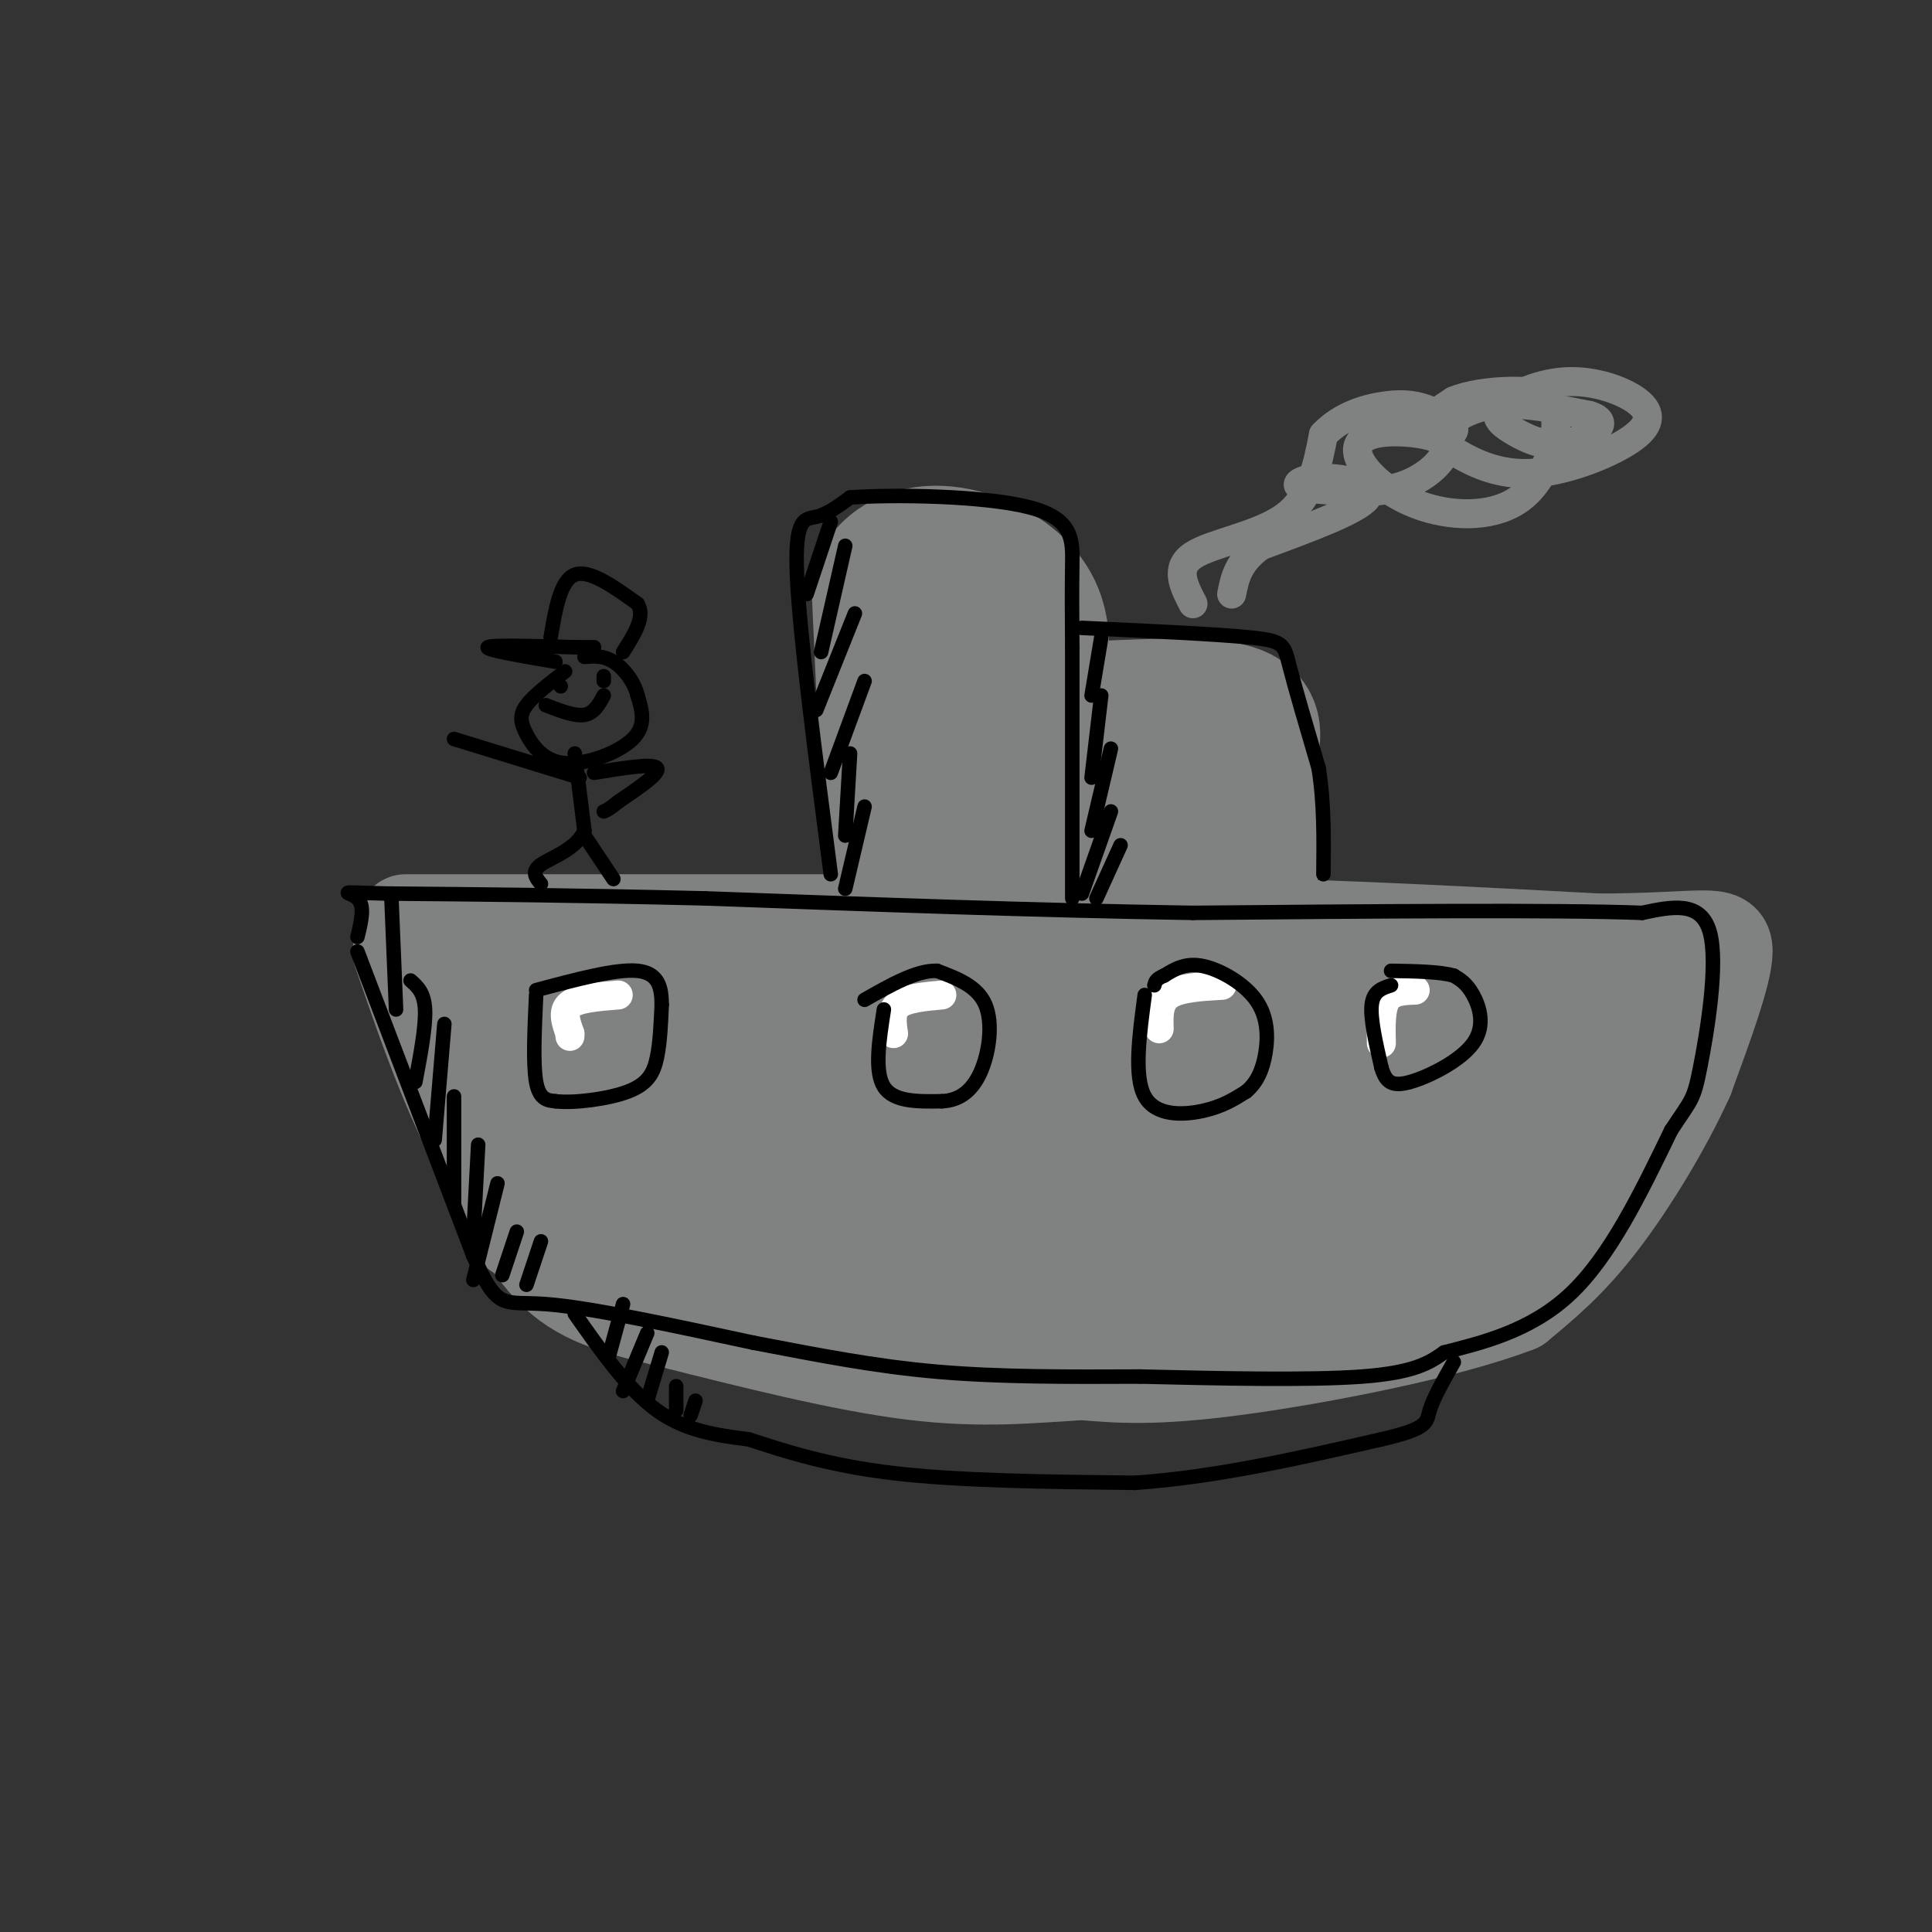 <svg viewBox='0 0 400 400' version='1.1' xmlns='http://www.w3.org/2000/svg' xmlns:xlink='http://www.w3.org/1999/xlink'><rect x="0" y="0" width="400" height="400" fill="#333333" stroke="none"/><g fill='none' stroke='rgb(128,130,130)' stroke-width='20' stroke-linecap='round' stroke-linejoin='round'><path d='M84,191c0.000,0.000 144.000,0.000 144,0'/><path d='M228,191c41.167,0.667 72.083,2.333 103,4'/><path d='M331,195c22.156,-0.089 26.044,-2.311 26,2c-0.044,4.311 -4.022,15.156 -8,26'/><path d='M349,223c-4.489,9.956 -11.711,21.844 -18,30c-6.289,8.156 -11.644,12.578 -17,17'/><path d='M314,270c-14.111,5.489 -40.889,10.711 -58,13c-17.111,2.289 -24.556,1.644 -32,1'/><path d='M224,284c-10.489,0.644 -20.711,1.756 -35,0c-14.289,-1.756 -32.644,-6.378 -51,-11'/><path d='M138,273c-12.733,-3.044 -19.067,-5.156 -25,-12c-5.933,-6.844 -11.467,-18.422 -17,-30'/><path d='M96,231c-5.000,-10.667 -9.000,-22.333 -13,-34'/><path d='M96,197c0.000,0.000 8.000,29.000 8,29'/><path d='M104,226c10.167,10.833 31.583,23.417 53,36'/></g>
<g fill='none' stroke='rgb(128,130,130)' stroke-width='28' stroke-linecap='round' stroke-linejoin='round'><path d='M138,214c-6.810,1.018 -13.619,2.036 -18,2c-4.381,-0.036 -6.333,-1.125 -6,-3c0.333,-1.875 2.952,-4.536 10,-5c7.048,-0.464 18.524,1.268 30,3'/><path d='M154,211c14.222,1.178 34.778,2.622 61,2c26.222,-0.622 58.111,-3.311 90,-6'/><path d='M305,207c20.119,-0.714 25.417,0.500 30,0c4.583,-0.500 8.452,-2.714 5,3c-3.452,5.714 -14.226,19.357 -25,33'/><path d='M315,243c-6.745,9.223 -11.107,15.781 -14,19c-2.893,3.219 -4.317,3.097 -12,5c-7.683,1.903 -21.624,5.829 -40,7c-18.376,1.171 -41.188,-0.415 -64,-2'/><path d='M185,272c-12.351,0.466 -11.228,2.630 -24,-1c-12.772,-3.630 -39.439,-13.054 -49,-18c-9.561,-4.946 -2.018,-5.413 17,-5c19.018,0.413 49.509,1.707 80,3'/><path d='M209,251c37.111,1.267 89.889,2.933 84,-2c-5.889,-4.933 -70.444,-16.467 -135,-28'/><path d='M158,221c-27.490,-5.919 -28.715,-6.718 -29,-6c-0.285,0.718 0.368,2.952 2,5c1.632,2.048 4.241,3.910 11,6c6.759,2.090 17.666,4.409 33,5c15.334,0.591 35.095,-0.545 55,-3c19.905,-2.455 39.952,-6.227 60,-10'/><path d='M290,218c12.947,-2.217 15.316,-2.759 19,-3c3.684,-0.241 8.684,-0.180 4,4c-4.684,4.180 -19.053,12.480 -28,16c-8.947,3.520 -12.474,2.260 -16,1'/><path d='M185,187c0.000,0.000 -3.000,-66.000 -3,-66'/><path d='M182,121c6.244,-11.156 23.356,-6.044 30,2c6.644,8.044 2.822,19.022 -1,30'/><path d='M211,153c0.071,12.095 0.750,27.333 -1,32c-1.750,4.667 -5.929,-1.238 -8,-7c-2.071,-5.762 -2.036,-11.381 -2,-17'/><path d='M200,161c-0.500,-7.333 -0.750,-17.167 -1,-27'/><path d='M222,147c12.917,-0.667 25.833,-1.333 32,0c6.167,1.333 5.583,4.667 5,8'/><path d='M259,155c0.833,5.500 0.417,15.250 0,25'/><path d='M237,157c0.000,0.000 2.000,26.000 2,26'/></g>
<g fill='none' stroke='rgb(128,130,130)' stroke-width='6' stroke-linecap='round' stroke-linejoin='round'><path d='M247,125c-1.933,-3.711 -3.867,-7.422 0,-10c3.867,-2.578 13.533,-4.022 19,-8c5.467,-3.978 6.733,-10.489 8,-17'/><path d='M274,90c3.737,-3.996 9.079,-5.487 13,-6c3.921,-0.513 6.421,-0.049 9,1c2.579,1.049 5.238,2.683 5,4c-0.238,1.317 -3.372,2.316 -3,1c0.372,-1.316 4.249,-4.947 10,-6c5.751,-1.053 13.375,0.474 21,2'/><path d='M329,86c3.625,1.060 2.186,2.710 0,4c-2.186,1.290 -5.119,2.218 -8,2c-2.881,-0.218 -5.711,-1.584 -8,-3c-2.289,-1.416 -4.037,-2.884 -2,-5c2.037,-2.116 7.860,-4.882 14,-5c6.140,-0.118 12.597,2.413 15,5c2.403,2.587 0.752,5.232 -4,8c-4.752,2.768 -12.604,5.659 -19,6c-6.396,0.341 -11.338,-1.870 -15,-4c-3.662,-2.130 -6.046,-4.180 -6,-6c0.046,-1.820 2.523,-3.410 5,-5'/><path d='M301,83c2.904,-1.271 7.662,-1.948 12,-2c4.338,-0.052 8.254,0.522 9,5c0.746,4.478 -1.677,12.862 -7,17c-5.323,4.138 -13.546,4.031 -20,2c-6.454,-2.031 -11.139,-5.986 -13,-9c-1.861,-3.014 -0.896,-5.087 2,-6c2.896,-0.913 7.725,-0.668 11,0c3.275,0.668 4.997,1.757 4,4c-0.997,2.243 -4.713,5.641 -10,7c-5.287,1.359 -12.143,0.680 -19,0'/><path d='M270,101c-2.833,-0.571 -0.417,-2.000 4,-2c4.417,0.000 10.833,1.429 9,4c-1.833,2.571 -11.917,6.286 -22,10'/><path d='M261,113c-4.667,3.333 -5.333,6.667 -6,10'/></g>
<g fill='none' stroke='rgb(255,255,255)' stroke-width='6' stroke-linecap='round' stroke-linejoin='round'><path d='M128,206c-4.167,0.333 -8.333,0.667 -10,2c-1.667,1.333 -0.833,3.667 0,6'/><path d='M118,214c0.000,1.000 0.000,0.500 0,0'/><path d='M195,206c-3.667,0.333 -7.333,0.667 -9,2c-1.667,1.333 -1.333,3.667 -1,6'/><path d='M253,204c-4.417,0.250 -8.833,0.500 -11,2c-2.167,1.500 -2.083,4.250 -2,7'/><path d='M293,205c-2.417,0.083 -4.833,0.167 -6,2c-1.167,1.833 -1.083,5.417 -1,9'/></g>
<g fill='none' stroke='rgb(0,0,0)' stroke-width='3' stroke-linecap='round' stroke-linejoin='round'><path d='M111,206c-0.333,7.167 -0.667,14.333 0,18c0.667,3.667 2.333,3.833 4,4'/><path d='M115,228c3.667,0.452 10.833,-0.417 15,-2c4.167,-1.583 5.333,-3.881 6,-7c0.667,-3.119 0.833,-7.060 1,-11'/><path d='M137,208c-0.022,-3.444 -0.578,-6.556 -5,-7c-4.422,-0.444 -12.711,1.778 -21,4'/><path d='M183,209c-1.000,6.417 -2.000,12.833 0,16c2.000,3.167 7.000,3.083 12,3'/><path d='M195,228c3.488,-0.143 6.208,-2.000 8,-6c1.792,-4.000 2.655,-10.143 1,-14c-1.655,-3.857 -5.827,-5.429 -10,-7'/><path d='M194,201c-4.167,-0.167 -9.583,2.917 -15,6'/><path d='M237,206c-1.133,8.444 -2.267,16.889 0,21c2.267,4.111 7.933,3.889 12,3c4.067,-0.889 6.533,-2.444 9,-4'/><path d='M258,226c2.270,-1.882 3.443,-4.587 4,-8c0.557,-3.413 0.496,-7.534 -2,-11c-2.496,-3.466 -7.427,-6.276 -11,-7c-3.573,-0.724 -5.786,0.638 -8,2'/><path d='M241,202c-1.667,0.667 -1.833,1.333 -2,2'/><path d='M288,204c-1.833,0.583 -3.667,1.167 -4,4c-0.333,2.833 0.833,7.917 2,13'/><path d='M286,221c0.893,3.029 2.126,4.100 6,3c3.874,-1.100 10.389,-4.373 13,-8c2.611,-3.627 1.317,-7.608 0,-10c-1.317,-2.392 -2.659,-3.196 -4,-4'/><path d='M301,202c-2.833,-0.833 -7.917,-0.917 -13,-1'/><path d='M74,197c0.000,0.000 24.000,63.000 24,63'/><path d='M98,260c5.156,11.667 6.044,9.333 15,10c8.956,0.667 25.978,4.333 43,8'/><path d='M156,278c13.267,2.533 24.933,4.867 38,6c13.067,1.133 27.533,1.067 42,1'/><path d='M236,285c16.000,0.378 35.000,0.822 46,0c11.000,-0.822 14.000,-2.911 17,-5'/><path d='M299,280c7.489,-1.933 17.711,-4.267 26,-12c8.289,-7.733 14.644,-20.867 21,-34'/><path d='M346,234c4.321,-6.583 4.625,-6.042 6,-13c1.375,-6.958 3.821,-21.417 2,-28c-1.821,-6.583 -7.911,-5.292 -14,-4'/><path d='M340,189c-17.833,-0.667 -55.417,-0.333 -93,0'/><path d='M247,189c-32.333,-0.500 -66.667,-1.750 -101,-3'/><path d='M146,186c-27.833,-0.667 -46.917,-0.833 -66,-1'/><path d='M80,185c-11.600,-0.289 -7.600,-0.511 -6,1c1.600,1.511 0.800,4.756 0,8'/><path d='M172,181c-3.244,-24.933 -6.489,-49.867 -7,-62c-0.511,-12.133 1.711,-11.467 4,-12c2.289,-0.533 4.644,-2.267 7,-4'/><path d='M176,103c8.917,-0.679 27.708,-0.375 37,2c9.292,2.375 9.083,6.821 9,12c-0.083,5.179 -0.042,11.089 0,17'/><path d='M222,134c0.000,11.500 0.000,31.750 0,52'/><path d='M224,130c14.022,0.644 28.044,1.289 35,2c6.956,0.711 6.844,1.489 8,6c1.156,4.511 3.578,12.756 6,21'/><path d='M273,159c1.167,7.167 1.083,14.583 1,22'/><path d='M119,272c5.500,7.833 11.000,15.667 17,20c6.000,4.333 12.500,5.167 19,6'/><path d='M155,298c7.400,2.400 16.400,5.400 30,7c13.600,1.600 31.800,1.800 50,2'/><path d='M235,307c16.833,-1.167 33.917,-5.083 51,-9'/><path d='M286,298c9.933,-2.289 9.267,-3.511 10,-6c0.733,-2.489 2.867,-6.244 5,-10'/><path d='M81,185c0.000,0.000 1.000,24.000 1,24'/><path d='M85,203c1.417,1.250 2.833,2.500 3,6c0.167,3.500 -0.917,9.250 -2,15'/><path d='M92,212c0.000,0.000 -2.000,24.000 -2,24'/><path d='M94,227c0.000,0.000 0.000,22.000 0,22'/><path d='M99,237c0.000,0.000 -1.000,19.000 -1,19'/><path d='M103,245c0.000,0.000 -5.000,20.000 -5,20'/><path d='M107,255c0.000,0.000 -3.000,9.000 -3,9'/><path d='M112,257c0.000,0.000 -3.000,9.000 -3,9'/><path d='M129,270c0.000,0.000 -3.000,11.000 -3,11'/><path d='M134,276c0.000,0.000 -5.000,12.000 -5,12'/><path d='M137,280c0.000,0.000 -3.000,10.000 -3,10'/><path d='M140,287c0.000,0.000 0.000,5.000 0,5'/><path d='M144,290c0.000,0.000 -1.000,3.000 -1,3'/><path d='M172,108c0.000,0.000 -5.000,15.000 -5,15'/><path d='M175,113c0.000,0.000 -5.000,22.000 -5,22'/><path d='M177,127c0.000,0.000 -8.000,20.000 -8,20'/><path d='M179,141c0.000,0.000 -7.000,19.000 -7,19'/><path d='M176,156c0.000,0.000 -1.000,17.000 -1,17'/><path d='M179,167c0.000,0.000 -4.000,17.000 -4,17'/><path d='M228,132c0.000,0.000 -2.000,12.000 -2,12'/><path d='M228,144c0.000,0.000 -2.000,17.000 -2,17'/><path d='M230,155c0.000,0.000 -4.000,17.000 -4,17'/><path d='M230,168c0.000,0.000 -6.000,17.000 -6,17'/><path d='M232,175c0.000,0.000 -5.000,11.000 -5,11'/><path d='M117,139c-3.249,2.486 -6.498,4.973 -8,7c-1.502,2.027 -1.258,3.595 0,6c1.258,2.405 3.531,5.648 8,6c4.469,0.352 11.134,-2.185 14,-5c2.866,-2.815 1.933,-5.907 1,-9'/><path d='M132,144c-0.689,-2.911 -2.911,-5.689 -5,-7c-2.089,-1.311 -4.044,-1.156 -6,-1'/><path d='M119,156c0.000,0.000 2.000,16.000 2,16'/><path d='M121,172c-1.689,3.867 -6.911,5.533 -9,7c-2.089,1.467 -1.044,2.733 0,4'/><path d='M121,173c0.000,0.000 6.000,9.000 6,9'/><path d='M120,161c0.000,0.000 -26.000,-8.000 -26,-8'/><path d='M123,160c6.083,-1.000 12.167,-2.000 13,-1c0.833,1.000 -3.583,4.000 -8,7'/><path d='M128,166c-1.833,1.500 -2.417,1.750 -3,2'/><path d='M115,137c-7.333,-1.250 -14.667,-2.500 -14,-3c0.667,-0.500 9.333,-0.250 18,0'/><path d='M119,134c3.667,0.000 3.833,0.000 4,0'/><path d='M114,132c1.000,-5.917 2.000,-11.833 5,-13c3.000,-1.167 8.000,2.417 13,6'/><path d='M132,125c1.667,2.667 -0.667,6.333 -3,10'/><path d='M125,140c0.000,0.000 0.000,1.000 0,1'/><path d='M116,142c0.000,0.000 0.100,0.100 0.1,0.1'/><path d='M113,146c3.000,1.167 6.000,2.333 8,2c2.000,-0.333 3.000,-2.167 4,-4'/></g>
</svg>
